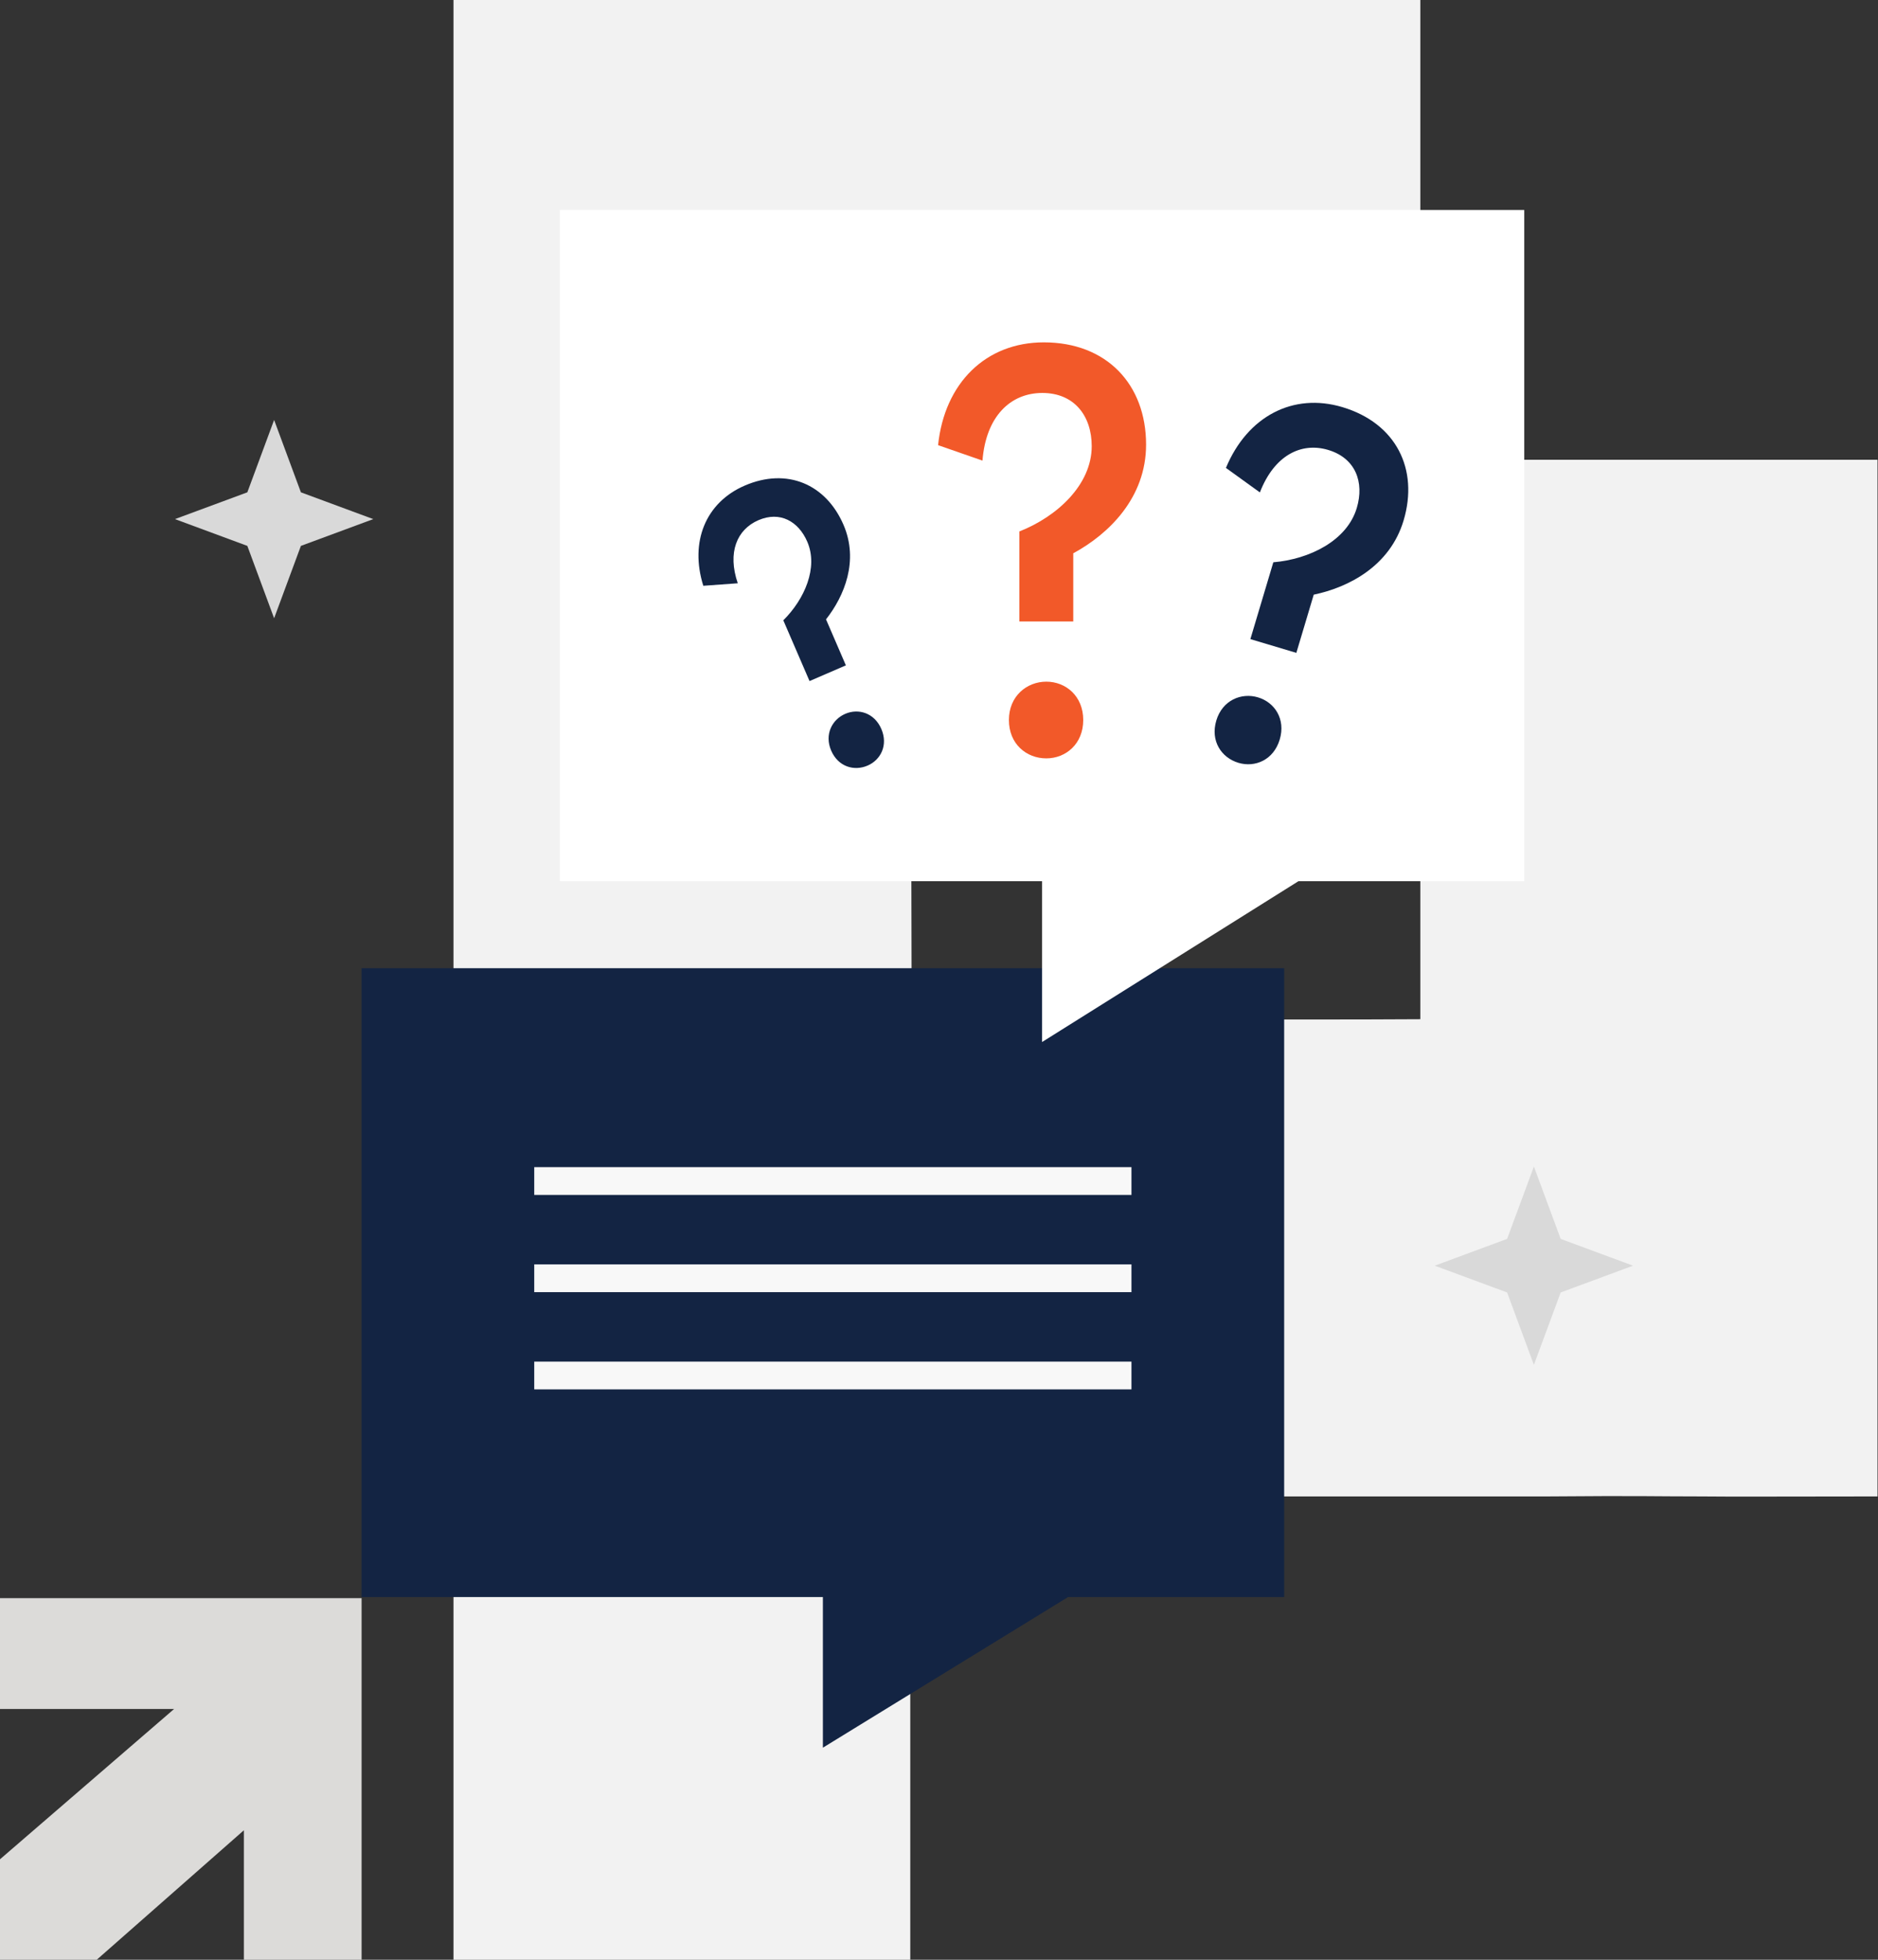 <?xml version="1.0" encoding="UTF-8"?>
<svg xmlns="http://www.w3.org/2000/svg" width="161" height="168" viewBox="0 0 161 168" fill="none">
  <rect x="0" y="0" width="161" height="168" fill="#333333" stroke="none"/>
  <path fill-rule="evenodd" clip-rule="evenodd" d="M121.765 39.414C118.364 39.347 108.024 39.381 102.457 39.414H78.054L78.156 87.371H102.321C108.193 87.405 116.452 87.405 121.765 87.371M121.765 0V39.414H160.958V57.347C160.958 68.046 160.958 118.94 160.958 128.28C151.651 128.28 149.406 128.314 145.903 128.28C141.74 128.28 140.844 128.212 132.62 128.28C121.62 128.28 120.073 128.28 116.689 128.28H78.037V168H38.878V0H97.718" fill="#F2F2F2"></path>
  <path d="M31 83H110.091V136.904H91.57L70.546 149.819V136.904H31V83Z" fill="#132443"></path>
  <path d="M48 18H130.674V75.541H111.314L89.337 89.327V75.541H48V18Z" fill="white"></path>
  <path d="M87.391 53.275V45.558C90.641 44.28 93.592 41.54 93.592 38.252C93.592 35.649 92.095 33.686 89.359 33.686C86.622 33.686 84.526 35.695 84.227 39.485L80.421 38.161C80.977 32.818 84.526 29.348 89.487 29.348C94.875 29.348 98.253 32.955 98.253 38.115C98.253 42.681 95.046 45.787 92.01 47.431V53.275H87.391ZM89.701 65.011C87.99 65.011 86.493 63.778 86.493 61.723C86.493 59.668 88.033 58.435 89.701 58.435C91.368 58.435 92.865 59.668 92.865 61.723C92.865 63.778 91.368 65.011 89.701 65.011Z" fill="#F25929"></path>
  <path d="M107.194 54.788L109.161 48.202C112.261 47.939 115.478 46.353 116.316 43.547C116.98 41.326 116.203 39.269 113.867 38.571C111.532 37.873 109.231 39.054 108.009 42.212L105.099 40.111C106.936 35.693 110.849 33.636 115.083 34.901C119.681 36.275 121.645 40.215 120.329 44.619C119.165 48.516 115.636 50.348 112.626 50.977L111.135 55.966L107.194 54.788ZM106.172 65.393C104.712 64.957 103.75 63.523 104.273 61.769C104.797 60.015 106.426 59.355 107.849 59.781C109.272 60.206 110.235 61.64 109.711 63.394C109.187 65.147 107.596 65.818 106.172 65.393Z" fill="#132443"></path>
  <path d="M69.401 58.384L67.153 53.176C68.973 51.367 70.166 48.658 69.208 46.44C68.449 44.684 66.867 43.795 65.021 44.592C63.174 45.39 62.346 47.356 63.248 50L60.294 50.216C59.113 46.449 60.496 43.073 63.843 41.628C67.479 40.058 70.809 41.508 72.313 44.989C73.643 48.071 72.384 51.1 70.814 53.094L72.517 57.038L69.401 58.384ZM74.379 65.629C73.225 66.128 71.856 65.732 71.257 64.346C70.658 62.959 71.338 61.678 72.463 61.193C73.588 60.707 74.957 61.102 75.556 62.489C76.155 63.876 75.504 65.144 74.379 65.629Z" fill="#132443"></path>
  <rect x="45.8" y="100.053" width="51.2" height="2.381" fill="#F8F8F8"></rect>
  <rect x="45.8" y="108.388" width="51.2" height="2.381" fill="#F8F8F8"></rect>
  <rect x="45.8" y="116.723" width="51.2" height="2.381" fill="#F8F8F8"></rect>
  <path d="M0 137H31V168H20.907V156.898L8.291 168H0V159.386L14.924 146.503H0V137Z" fill="#DCDBD9"></path>
  <path d="M131.5 100L133.796 106.204L140 108.5L133.796 110.796L131.5 117L129.204 110.796L123 108.5L129.204 106.204L131.5 100Z" fill="#D9D9D9"></path>
  <path d="M23.5 36L25.796 42.204L32 44.5L25.796 46.796L23.5 53L21.204 46.796L15 44.5L21.204 42.204L23.5 36Z" fill="#D9D9D9"></path>
</svg>
